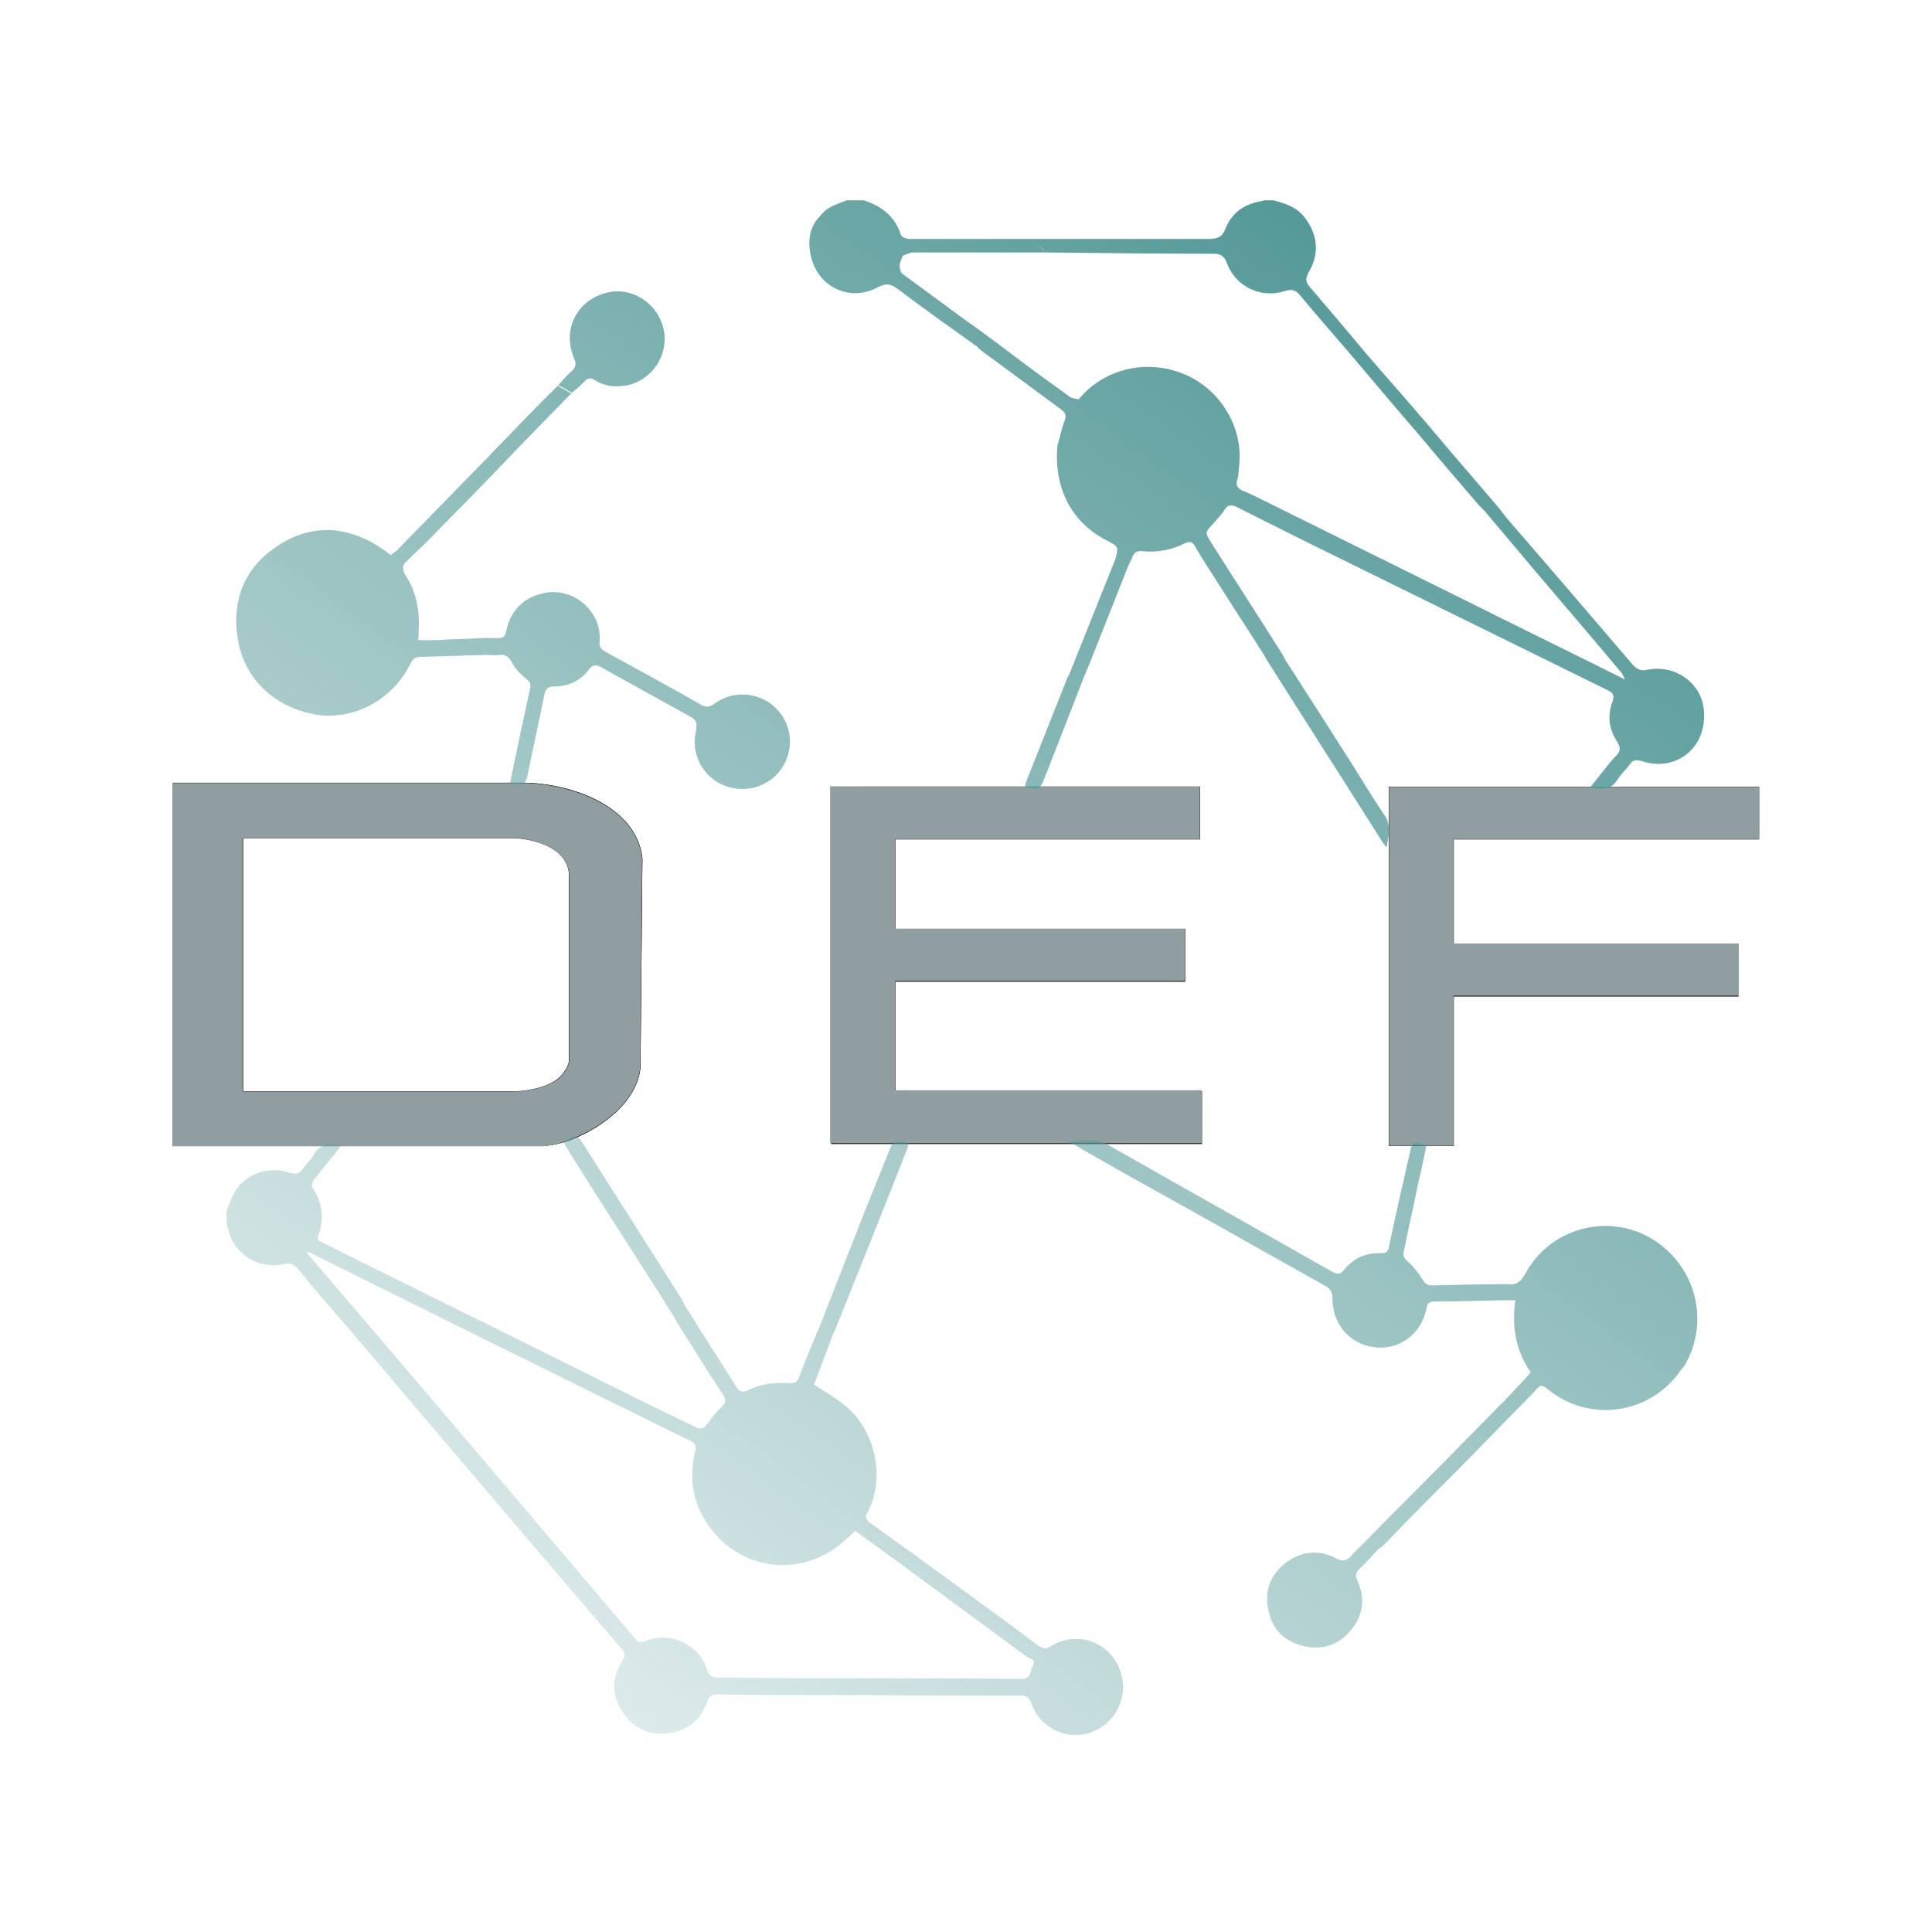<svg xmlns="http://www.w3.org/2000/svg" xmlns:xlink="http://www.w3.org/1999/xlink" id="Layer_1" viewBox="0 0 300 300" style="enable-background:new 0 0 300 300;"><style>.st0{fill:none;stroke:#231F20;stroke-width:0.302;stroke-miterlimit:2.613;} .st1{fill-rule:evenodd;clip-rule:evenodd;fill:#647B98;stroke:#231F20;stroke-width:0.302;stroke-miterlimit:2.613;} .st2{fill:#909EA2;} .st3{fill:url(#SVGID_1_);}</style><g><path class="st0" d="M37.6 129.9v39.7c14.3.0 28.5.0 42.8.0 5.6-.5 7.4-2.4 8.1-4.7v-28.4c.4-4.9-5.4-6.4-8.5-6.6H37.6M81.4 121.7H27v8.2h0v39.7 8.2h10.6 46.3c5.1.0 14.8-5.1 15.4-12.1l.3-32.4C98.7 125.2 88.5 121.8 81.4 121.7zM134 122.3h52.2v7.9h-47.3v14.2h45v7.9h-45v17.3h47.6v7.9h-52.2v0h-5.1v-55.1H134V122.3zm81.8.0h5 4.8H273v7.9h-47.4v16.5h44.2v7.9h-44.2v23.2h-9.8V122.3z"/><path class="st1" d="M99.3 165.7l.3-32.4c-.9-8-10.8-11.4-17.9-11.6-.1.0-.2.0-.3.0h-2.1H27v8.2h0v39.7 8.2h10.6 12.6 3.1H84c1 0 2.3-.2 3.6-.6.7-.2 1.5-.5 2.3-.9C94.3 174.3 98.9 170.5 99.3 165.7zM88.5 136.6V165c-.7 2.3-2.5 4.2-8.1 4.7-14.3.0-28.5.0-42.8.0V130H80C83.1 130.2 88.9 131.6 88.5 136.6z"/><g><path class="st2" d="M93 124.5c-3.2-1.7-7.4-2.8-11.4-2.9-.1.0-.2.0-.3.0H26.8v8.3.2V178h57c1.1.0 2.3-.2 3.7-.7.8-.2 1.5-.5 2.3-.9 4.4-1.9 9.2-5.8 9.6-10.7l.3-32.4C99.3 129.7 97 126.6 93 124.5zM88.4 136.6v28.3c-.8 2.8-3.2 4.1-8 4.6H37.7v-39.4H80C81.5 130.2 88.8 131.1 88.4 136.6z"/><polygon class="st2" points="139,152.3 184,152.3 184,144.2 139,144.2 139,130.3 186.3,130.3 186.3,122.1 134,122.1 133.8,122.1 128.9,122.1 128.9,177.5 186.6,177.5 186.6,169.3 139,169.3"/><polygon class="st2" points="273.2,130.3 273.2,122.2 215.7,122.2 215.7,177.9 219.4,177.9 219.4,177.8 221.6,177.9 225.7,177.9 225.7,154.6 270,154.6 270,146.5 225.7,146.5 225.7,130.3"/></g><linearGradient id="SVGID_1_" gradientUnits="userSpaceOnUse" x1="224.17" y1="48.659" x2="76.598" y2="251.775"><stop offset="0" style="stop-color:#549998"/><stop offset="1" style="stop-color:#549998;stop-opacity:0.2"/></linearGradient><path class="st3" d="M163.2 255.6c-.8.5-1.3.4-2-.1-5.6-4.2-11.3-8.3-16.9-12.4-3.1-2.3-6.3-4.5-9.4-6.8-.3-.2-.4-.6-.5-.9 3.1-5.1 1.9-12.7-2.9-16.9-1.5-1.3-3.3-2.3-5.1-3.5.9-2.4 1.9-5 2.9-7.7.1-.2.2-.4.3-.6 3.8-9.5 7.6-18.9 11.3-28.4.1-.3.1-.6.2-.9-2.4-.3-2.4-.3-3.2 1.7-1.5 3.8-3.1 7.6-4.6 11.5-2 5.1-4 10.2-6 15.3-1.1 2.6-2.2 5.2-3.2 7.9-.3.8-.7 1-1.5 1-2.3-.2-4.5.1-6.5 1.1-.9.4-1.3.2-1.8-.6-2.1-3.4-4.3-6.7-6.4-10.1-.8-.2-1.5-.4-2.3-.6.8.2 1.5.4 2.3.6-.2-.3-.4-.7-.6-1-.3-.4-.5-.8-.8-1.2-.2-.4-.4-.8-.6-1.2-5.1-8-10.2-16.1-15.3-24.1-1-1.6-1.4-1.7-3.1-.3.2.3.4.7.6 1 2.1 3.3 4.1 6.6 6.2 9.8 2.8 4.4 5.7 8.9 8.5 13.3.3.5.6 1 .9 1.5.3.4.5.8.8 1.2.3.5.5 1 .8 1.4 2.3 3.7 4.6 7.4 7 11 .5.8.4 1.2-.2 1.8-.8.8-1.6 1.7-2.2 2.6-.5.7-.9 1-1.7.7-2.3-1.1-4.5-2.2-6.8-3.3-8.7-4.3-17.3-8.6-26-12.9s-17.4-8.6-26-12.9c0-.2-.1-.5.0-.7 1-2.7.7-5.1-.9-7.5-.2-.2.0-.8.2-1.1 1.1-1.5 2.3-2.9 3.5-4.4.3-.3.5-.7.7-1-1.9-.5-3.4-.1-4.3 1.6-.4.7-1 1.2-1.5 1.9-.6.9-1.1 1-2.2.7-3.9-1.3-7.9.7-9.2 4.6-.2.4-.3.8-.5 1.2.0.7.0 1.4.0 2.2.1.2.2.4.2.7.8 3.8 4.6 6.4 8.6 5.5 1.1-.3 1.8.1 2.4.9 2.6 3.2 5.3 6.3 8 9.4 14 16.5 28 33 42.1 49.4.5.6.7 1 .2 1.8-1.7 2.6-1.8 5.3-.1 7.9 1.5 2.5 3.9 3.7 6.8 3.5 3.1-.3 5.3-1.9 6.4-4.9.3-.9.7-1.2 1.6-1.2 3 .1 6 .1 9 .1 12.7.0 25.4.1 38 .1.8.0 1.3.1 1.7 1.1 1.4 4.1 5.9 6.1 9.8 4.4 3.9-1.7 5.6-6.3 3.7-10.2C171.7 254.7 167 253.3 163.2 255.6zM160.4 258.6c-.5.8-.1 2.1-1.9 2.1-10.2-.1-20.5-.1-30.7-.1-5.4.0-10.9-.1-16.3-.1-.9.0-1.4-.3-1.7-1.2-1.3-4-5.6-6-9.6-4.5-.8.3-1.2.2-1.7-.5-14-16.5-28-33-42-49.4-2.9-3.4-5.9-6.9-8.8-10.3.0-.1.0-.1.1-.2.3.1.6.2.9.4 9.5 4.7 18.9 9.4 28.4 14.1 7.2 3.5 14.3 7.1 21.5 10.6 2.8 1.4 5.6 2.8 8.4 4.1 1 .5 1.2.9.9 2-1.2 5.1.2 9.5 3.7 13.2 4.9 5 12.4 5.6 18.1 1.6 1.1-.8 2-1.7 3.1-2.7 2.8 2.1 5.7 4.1 8.5 6.2 6.1 4.5 12.1 8.9 18.2 13.4C160.1 257.6 160.9 257.8 160.4 258.6zM36.9 99.1c-.9-5.9 1-10.8 6-14.2s10.3-3.4 15.5-.3c.8.5 1.5 1 2.3 1.6.3-.3.6-.5.9-.7 4-4.1 8-8.2 12-12.3 1-1 2-2 2.9-3 2.5-2.5 4.9-5.1 7.4-7.6.9-.9 1.8-1.8 2.7-2.7.7.4 1.4.8 2.1 1.2-3.4 3.5-6.9 7-10.3 10.6-4 4.2-8.1 8.3-12.1 12.4-1 1-2 1.9-3 2.9-.9.7-.9 1.4-.3 2.4 1.7 2.6 2.2 5.6 2 8.7.0.4.0.8-.1 1.3 1 0 2 0 2.9.0 1.6-.1 3.2-.2 4.8-.2 1.6-.1 3.1-.2 4.7-.1.8.0 1.2-.3 1.3-1.1.7-3.4 3-5.5 6.4-6 4.4-.6 8.5 3.2 8.1 7.6-.1.8.2 1.2.9 1.6 4.9 2.7 9.9 5.4 14.8 8.2.8.5 1.3.4 2.1-.1 2.8-2.1 6.7-1.9 9.3.4 2.6 2.3 3.2 6.1 1.5 9.1s-5.3 4.4-8.6 3.4c-3.4-1-5.5-4.2-5.2-7.7.0-.2.0-.3.1-.5.3-2.1.3-2.1-1.5-3.1-4.3-2.4-8.7-4.8-13-7.2-.8-.5-1.4-.6-2.1.3-1.3 1.8-3.3 2.6-5.4 2.6-1.1.0-1.3.5-1.5 1.4-.8 4-1.7 8-2.5 12-.4 1.9-.7 2.1-2.8 1.6.4-2.1.9-4.2 1.3-6.3.6-2.8 1.2-5.6 1.8-8.3.2-.8-.1-1.2-.7-1.7-.9-.7-1.7-1.6-2.2-2.6-.5-.8-1-1.1-1.9-1-.7.1-1.4.0-2.2.0-3.3.1-6.6.2-9.9.3-.9.0-1.3.3-1.7 1.1-2.8 5.6-8.6 8.7-14.5 7.9C42.7 109.9 37.9 105.5 36.9 99.1zM261.6 212c-.2.3-.5.6-.7.9-4.8 6.8-14.3 8.1-20.7 2.7-.7-.6-1.1-.5-1.6.1-.9 1-1.9 2-2.9 3-2.9 3-5.8 5.9-8.7 8.9-4.1 4.1-8.2 8.2-12.2 12.4-.2.2-.4.3-.7.5-1 1-1.9 2.1-3 3.1-.6.6-.7 1.1-.3 1.9 1.2 2.7.9 5.3-1 7.6-1.9 2.3-4.4 3.2-7.4 2.5-2.9-.7-4.8-2.5-5.4-5.4-.7-2.9.1-5.5 2.5-7.4s5.2-2.3 8-.8c1 .5 1.6.4 2.3-.4.7-.8 1.5-1.5 2.2-2.2 1.8-1.9 3.7-3.8 5.5-5.6 5.3-5.3 10.5-10.6 15.8-16 .2-.2.4-.3.5-.5h0c1.3-1.4 2.6-2.7 3.9-4.2-2.3-3.3-3-7-2.4-11.2-.9.0-1.6.0-2.4.0-3.4.1-6.7.2-10.1.2-.9.0-1.2.3-1.3 1.1-.8 4-4.3 6.5-8.1 6-4-.5-6.7-3.9-6.5-8 0-.4-.4-1-.7-1.3-10.2-5.7-20.4-11.5-30.7-17.2-3.2-1.8-6.4-3.6-9.6-5.5 2.1.0 4.1-.6 6.2.6 11.6 6.6 23.2 13.1 34.8 19.7.8.4 1.2.4 1.8-.3 1.4-1.8 3.4-2.7 5.7-2.6.9.0 1.2-.3 1.3-1.1 1-4.8 2.1-9.6 3.2-14.4.4-1.9.5-1.9 2.6-1.3-.4 2-.8 4-1.3 6-.7 3.5-1.5 7-2.2 10.4-.2.7.0 1.2.6 1.7.9.8 1.7 1.8 2.3 2.8.4.7.8.9 1.6.9 3.9-.1 7.8-.2 11.7-.2 1.4.2 2-.5 2.7-1.7 3.8-7 12.7-9.4 19.5-5.4C263.3 196.4 265.6 205.2 261.6 212zM88.8 61c-.7-.4-1.4-.8-2.1-1.2.7-.8 1.4-1.6 2.2-2.3.5-.5.6-1 .3-1.7-2.1-4.8.6-9.7 5.8-10.5 3.7-.5 7.4 2.2 8.1 6.1.7 3.8-1.9 7.6-5.6 8.4-1.9.4-3.6.2-5.2-.8-.7-.4-1.1-.3-1.6.3C90.1 59.9 89.4 60.5 88.8 61zM126 40.1c1.2 4.6 6.1 6.8 10.3 4.5 1.2-.6 1.9-.6 3 .2 4.1 3.1 8.2 6 12.4 9 .2.2.3.3.5.5 4.2 3.1 8.4 6.2 12.6 9.3.7.5.8 1 .5 1.8-.5 1.2-.7 2.5-1.1 3.8-.6 6.6 2.2 12 7.8 14.8 1.7.9 1.7.9 1.2 2.8-2.4 6-4.8 12-7.2 18-.1.1-.1.2-.2.3-2.2 5.5-4.3 10.9-6.5 16.4-.1.2-.1.4-.1.7 2.1.5 2.3.4 3-1.4 2-5.1 4-10.2 6-15.4.3-.8.7-1.6 1-2.4 2-5 3.9-9.9 5.9-14.9.2-.5.5-1 .7-1.5.3-.9.8-1.1 1.7-1 2.2.2 4.4-.2 6.4-1.2.8-.4 1.3-.3 1.7.5 1.1 1.9 2.3 3.7 3.5 5.6 2.4 3.8 4.9 7.6 7.3 11.4.1.1.1.3.2.4 6 9.5 12.1 19 18.1 28.5.2.3.4.5.6.8.3-1.7.8-3.4-.3-5-1.7-2.5-3.3-5.1-4.9-7.7-3.5-5.5-7-11-10.5-16.4-.2-.4-.4-.8-.6-1.1-3.6-5.7-7.3-11.4-10.9-17.1-1-1.6-1-1.6.2-2.9.6-.7 1.2-1.3 1.7-2 .6-1.1 1.2-1.1 2.2-.6 4.3 2.2 8.6 4.3 13 6.5 14.8 7.3 29.7 14.6 44.5 21.9.8.4 1 .8.7 1.7-.8 2.1-.6 4.2.6 6.1.7 1 .7 1.7-.2 2.5-.3.3-.5.6-.8.9-1 1.3-2 2.5-3.1 3.9 1.8.3 3.3.4 4.3-1.3.5-.8 1.3-1.5 1.8-2.2.5-.8 1-.9 2-.6 5.2 1.7 9.9-2 9.6-7.5-.1-4.4-4.3-7.6-8.8-6.7-1 .2-1.5.0-2.2-.7-6.5-7.6-13-15.2-19.6-22.8-.5-.6-.9-1.2-1.4-1.8-2.6-3-5.2-6.1-7.8-9.1-4.1-4.9-8.3-9.7-12.5-14.5-2.9-3.5-5.9-7-8.8-10.4-.7-.8-.9-1.3-.3-2.4 1.6-2.7 1.5-5.5-.3-8.1-1.2-1.9-3.2-2.6-5.2-3.1-.5.0-1 0-1.4.0-.3.1-.5.2-.8.2-2.5.5-4.3 1.9-5.2 4.2-.5 1.3-1.2 1.6-2.6 1.6-10.1.0-20.2.0-30.3.0-.5.0-1 0-1.6.0-4.9.0-9.7.0-14.6.0-.5.0-1.2-.3-1.3-.6-.9-2.9-3-4.5-5.8-5.4-.9.0-1.8.0-2.6.0-1.5.6-3.1 1-4.1 2.4h0C125.7 35.1 125.3 37.5 126 40.1zM141.9 39.2c6.9.0 13.7.0 20.6.0-.7-.6-1.4-1.2-2.2-1.6.8.4 1.5.9 2.2 1.6 8.6.1 17.2.2 25.8.2 1.1.0 1.7.2 2.2 1.4 1.3 3.7 5.3 5.6 9 4.4 1.2-.4 1.8-.1 2.5.8 2.3 2.8 4.7 5.5 7.1 8.3 3.8 4.5 7.6 9 11.4 13.4 3 3.6 6 7.1 9.1 10.7.3.3.6.6.9.9.2.0.5.0.7.0s.5.0.7.1c-.2-.1-.5-.1-.7-.1s-.5.0-.7.0c2.7 3.2 5.3 6.3 8 9.5 4.4 5.2 8.9 10.4 13.3 15.7.2.3.4.7.5 1 .4.0.9-.1 1.3-.1-.4.0-.9.1-1.3.1-8.2-4.1-16.4-8.1-24.6-12.2-10.5-5.2-21-10.4-31.5-15.6-1-.5-2-1-3-1.4-1.1-.4-1.4-1-1-2.1.1-.2.1-.5.1-.7.1-.9.2-1.9.2-2.8-.1-5.7-3.9-11-9.4-12.9-5.7-2-11.9-.3-15.6 4.2-.5-.1-1-.1-1.4-.4-2.5-1.8-5-3.6-7.4-5.4-.8-.3-1.6-.7-2.4-1 .8.3 1.6.7 2.4 1-2.9-2.2-5.8-4.4-8.8-6.5-3.3-2.4-6.5-4.8-9.8-7.2-.3-.2-.4-.9-.4-1.3.0-.5.3-1 .5-1.5C140.7 39.5 141.3 39.2 141.9 39.2z"/></g></svg>